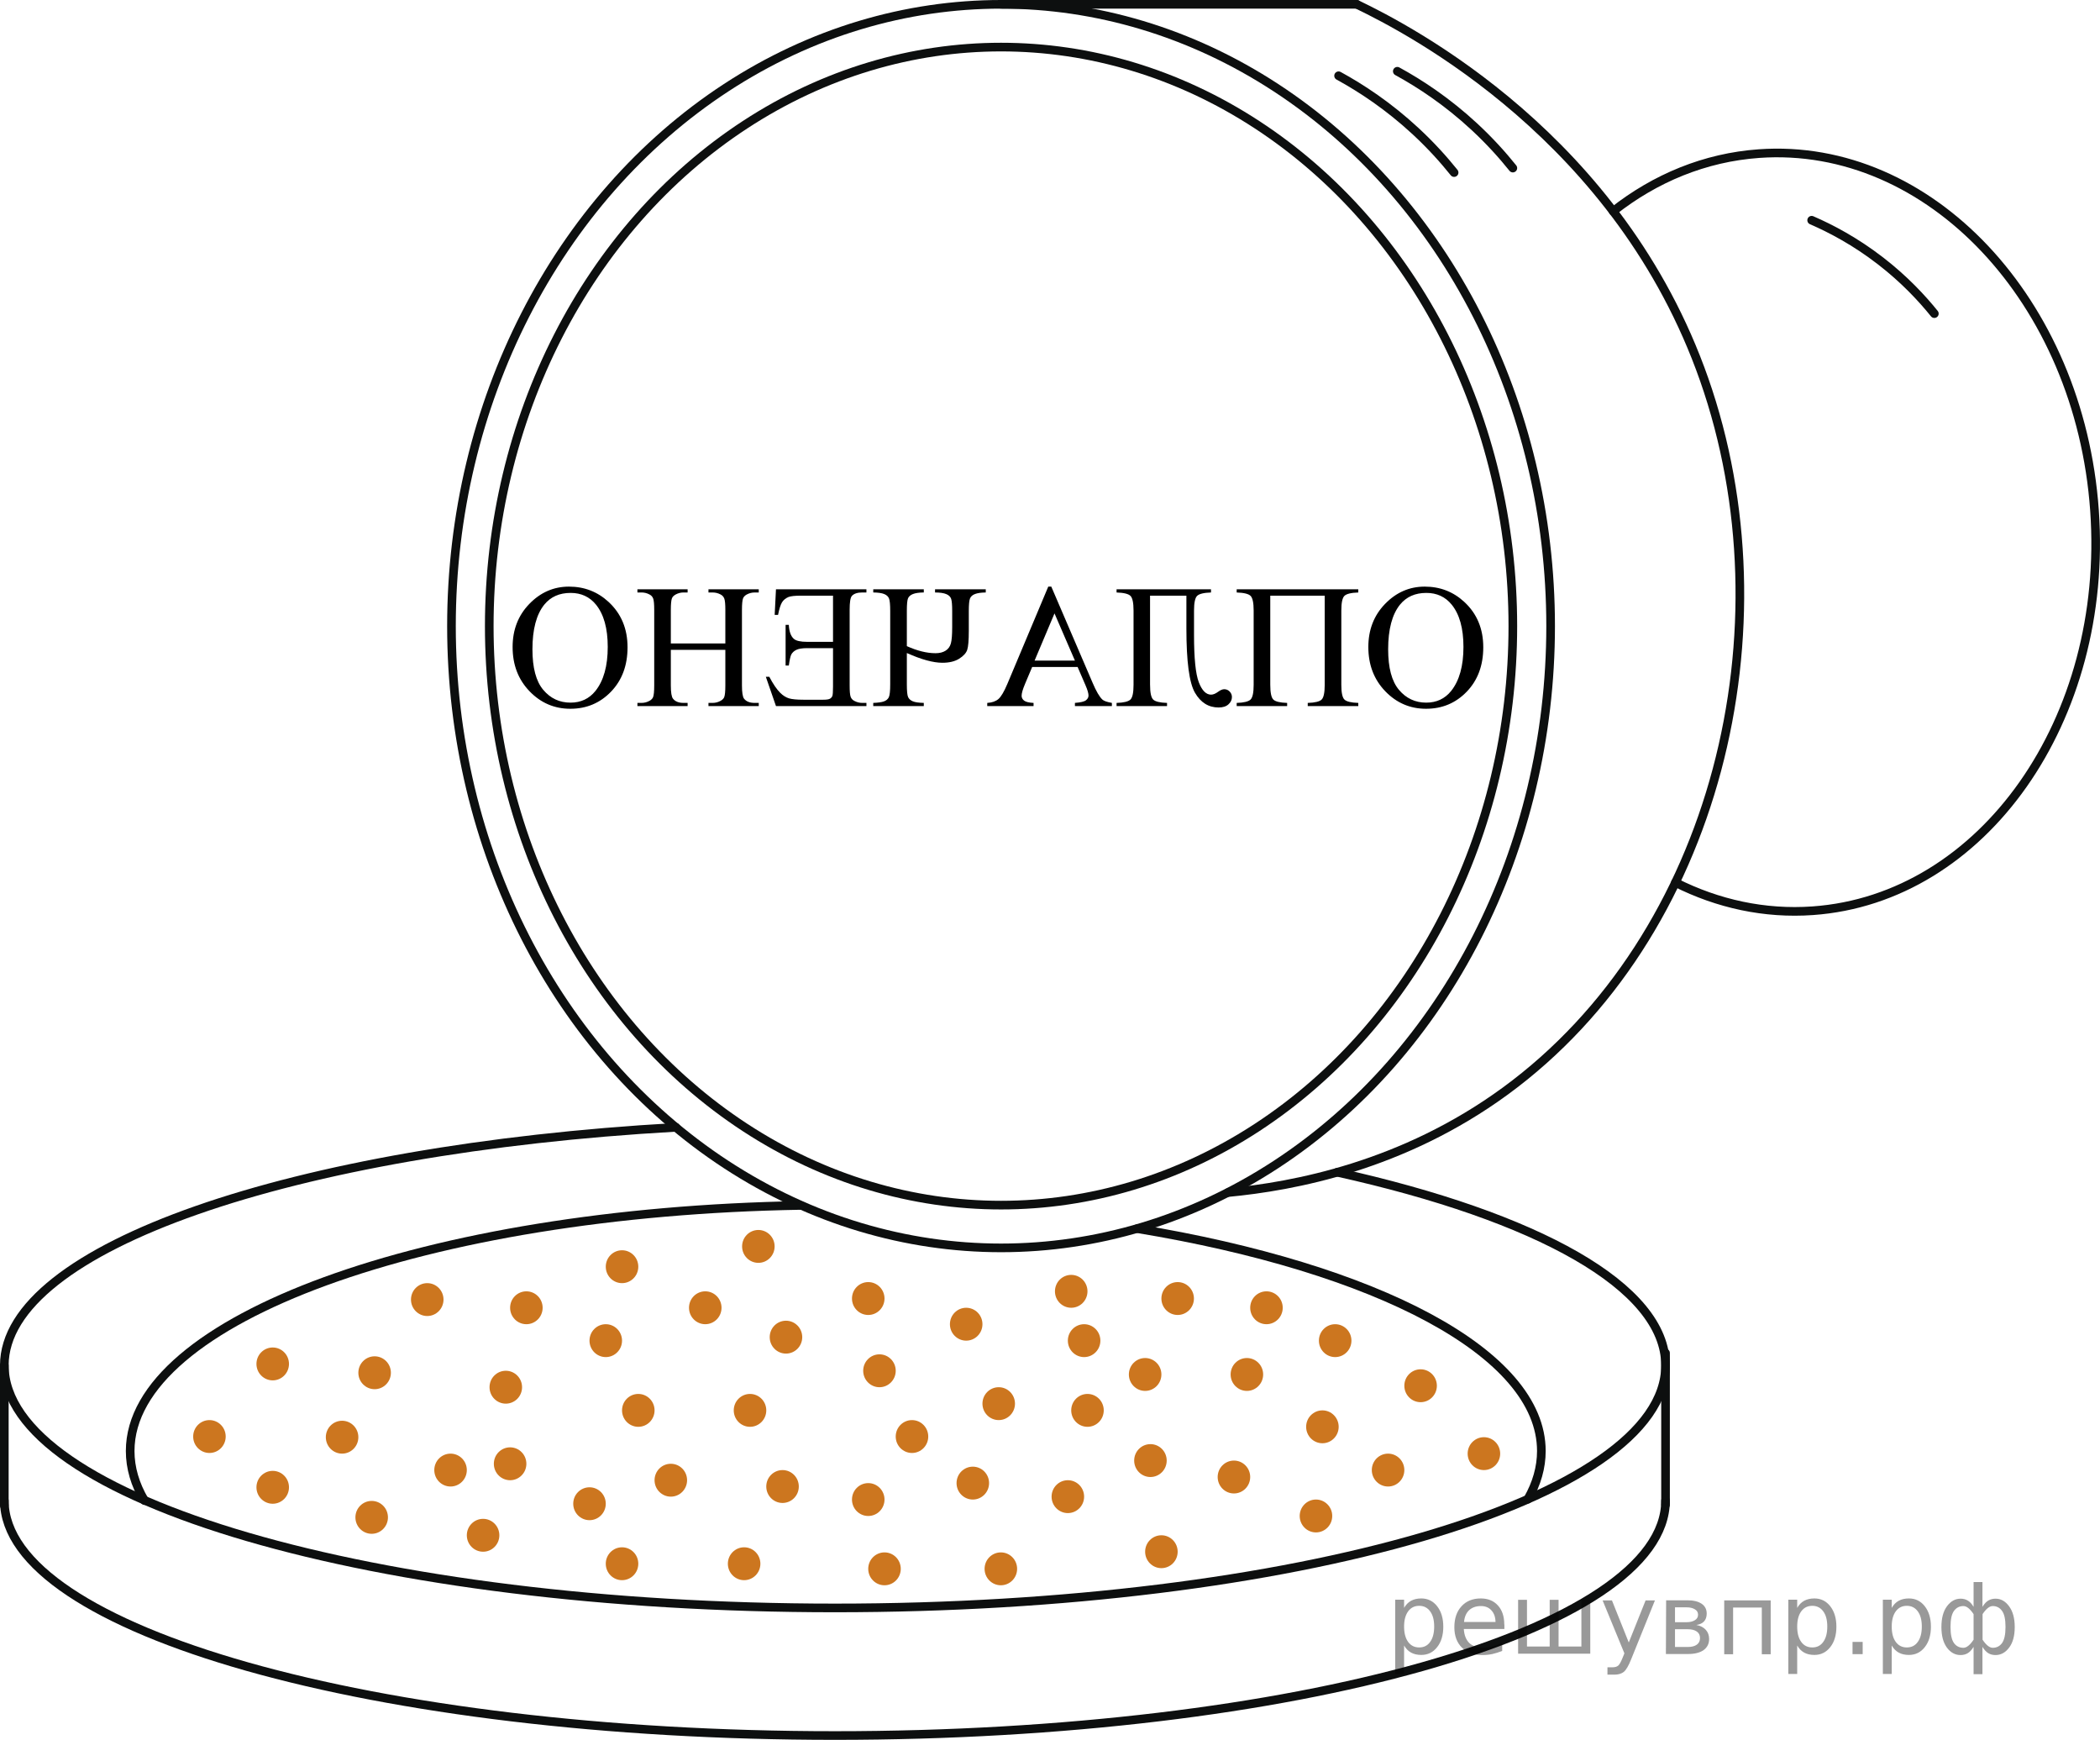 <?xml version="1.0" encoding="UTF-8"?>
<svg id="_Слой_1" data-name="Слой_1" xmlns="http://www.w3.org/2000/svg" width="182.167" height="150.894" version="1.1" xmlns:xlink="http://www.w3.org/1999/xlink" viewBox="0 0 182.167 150.894">
  <!-- Generator: Adobe Illustrator 29.6.1, SVG Export Plug-In . SVG Version: 2.1.1 Build 9)  -->
  <defs>
    <clipPath id="clippath">
      <polygon points="131.786 65.41 43.561 65.41 43.561 47.328 131.786 47.328 131.786 65.41 131.786 65.41" fill="none"/>
    </clipPath>
  </defs>
  <ellipse cx="86.837" cy="54.301" rx="44.396" ry="50.218" fill="none" stroke="#0d0f0f" stroke-linecap="round" stroke-linejoin="round" stroke-width=".75"/>
  <ellipse cx="86.837" cy="54.301" rx="47.674" ry="53.926" fill="none" stroke="#0d0f0f" stroke-linecap="round" stroke-linejoin="round" stroke-width=".75"/>
  <line x1="117.696" y1=".375" x2="86.837" y2=".375" fill="none" stroke="#0d0f0f" stroke-linecap="round" stroke-linejoin="round" stroke-width=".75"/>
  <path d="M117.696.375c4.634,2.228,22.809,11.635,30.131,32.529,7.533,21.494,1.17,48.268-17.263,61.733-8.886,6.491-18.338,8.253-24.044,8.793" fill="none" stroke="#0d0f0f" stroke-linecap="round" stroke-linejoin="round" stroke-width=".75"/>
  <path d="M139.936,18.325c3.651-2.875,7.957-4.669,12.651-5.003,14.785-1.05,27.815,12.799,29.102,30.932,1.287,18.133-9.655,33.684-24.44,34.733-4.186.297-8.232-.6-11.91-2.45" fill="none" stroke="#0d0f0f" stroke-linecap="round" stroke-linejoin="round" stroke-width=".75"/>
  <path d="M116.117,6.57c1.965,1.075,4.322,2.618,6.691,4.816,1.322,1.226,2.422,2.448,3.331,3.581" fill="none" stroke="#0d0f0f" stroke-linecap="round" stroke-linejoin="round" stroke-width=".75"/>
  <path d="M121.211,6.18c1.965,1.075,4.322,2.618,6.691,4.816,1.322,1.226,2.422,2.448,3.331,3.581" fill="none" stroke="#0d0f0f" stroke-linecap="round" stroke-linejoin="round" stroke-width=".75"/>
  <path d="M157.154,19.101c1.66.719,3.776,1.827,5.983,3.533,2.051,1.586,3.575,3.221,4.66,4.567" fill="none" stroke="#0d0f0f" stroke-linecap="round" stroke-linejoin="round" stroke-width=".75"/>
  <path d="M115.999,101.667c17.307,3.842,28.48,9.916,28.48,16.753,0,11.616-32.259,21.033-72.052,21.033S.375,130.036.375,118.42c0-10.239,25.061-18.769,58.253-20.648" fill="none" stroke="#0d0f0f" stroke-linecap="round" stroke-linejoin="round" stroke-width=".75"/>
  <path d="M98.647,106.557c20.724,3.417,35.06,10.768,35.06,19.286,0,1.431-.405,2.829-1.176,4.181" fill="none" stroke="#0d0f0f" stroke-linecap="round" stroke-linejoin="round" stroke-width=".75"/>
  <path d="M12.536,130.141c-.815-1.388-1.244-2.825-1.244-4.298,0-11.42,25.765-20.743,58.148-21.298" fill="none" stroke="#0d0f0f" stroke-linecap="round" stroke-linejoin="round" stroke-width=".75"/>
  <line x1=".375" y1="118.42" x2=".375" y2="130.574" fill="none" stroke="#0d0f0f" stroke-linecap="round" stroke-linejoin="round" stroke-width=".75"/>
  <path d="M144.479,130.141c0,11.255-32.259,20.378-72.052,20.378S.375,141.396.375,130.141" fill="none" stroke="#0d0f0f" stroke-linecap="round" stroke-linejoin="round" stroke-width=".75"/>
  <line x1="144.479" y1="117.343" x2="144.479" y2="130.501" fill="none" stroke="#0d0f0f" stroke-linecap="round" stroke-linejoin="round" stroke-width=".75"/>
  <ellipse cx="94.335" cy="122.319" rx="1.411" ry="1.426" fill="#cc761f"/>
  <ellipse cx="83.813" cy="114.846" rx="1.411" ry="1.426" fill="#cc761f"/>
  <ellipse cx="65.061" cy="122.319" rx="1.411" ry="1.426" fill="#cc761f"/>
  <ellipse cx="52.548" cy="116.272" rx="1.411" ry="1.426" fill="#cc761f"/>
  <ellipse cx="61.179" cy="113.42" rx="1.411" ry="1.426" fill="#cc761f"/>
  <ellipse cx="55.37" cy="122.319" rx="1.411" ry="1.426" fill="#cc761f"/>
  <ellipse cx="58.191" cy="128.376" rx="1.411" ry="1.426" fill="#cc761f"/>
  <ellipse cx="44.25" cy="126.951" rx="1.411" ry="1.426" fill="#cc761f"/>
  <ellipse cx="43.876" cy="120.31" rx="1.411" ry="1.426" fill="#cc761f"/>
  <ellipse cx="32.497" cy="119.056" rx="1.411" ry="1.426" fill="#cc761f"/>
  <ellipse cx="68.18" cy="115.969" rx="1.411" ry="1.426" fill="#cc761f"/>
  <ellipse cx="39.084" cy="127.497" rx="1.411" ry="1.426" fill="#cc761f"/>
  <ellipse cx="51.137" cy="130.416" rx="1.411" ry="1.426" fill="#cc761f"/>
  <ellipse cx="67.882" cy="128.923" rx="1.411" ry="1.426" fill="#cc761f"/>
  <ellipse cx="76.29" cy="118.885" rx="1.411" ry="1.426" fill="#cc761f"/>
  <ellipse cx="45.661" cy="113.42" rx="1.411" ry="1.426" fill="#cc761f"/>
  <ellipse cx="75.317" cy="112.619" rx="1.411" ry="1.426" fill="#cc761f"/>
  <ellipse cx="99.336" cy="119.205" rx="1.411" ry="1.426" fill="#cc761f"/>
  <ellipse cx="94.043" cy="116.272" rx="1.411" ry="1.426" fill="#cc761f"/>
  <ellipse cx="86.635" cy="121.736" rx="1.411" ry="1.426" fill="#cc761f"/>
  <ellipse cx="79.111" cy="124.588" rx="1.411" ry="1.426" fill="#cc761f"/>
  <ellipse cx="84.388" cy="128.627" rx="1.411" ry="1.426" fill="#cc761f"/>
  <ellipse cx="92.632" cy="129.802" rx="1.411" ry="1.426" fill="#cc761f"/>
  <ellipse cx="107.039" cy="128.099" rx="1.411" ry="1.426" fill="#cc761f"/>
  <ellipse cx="108.163" cy="119.205" rx="1.411" ry="1.426" fill="#cc761f"/>
  <ellipse cx="99.796" cy="126.673" rx="1.411" ry="1.426" fill="#cc761f"/>
  <ellipse cx="114.714" cy="123.745" rx="1.411" ry="1.426" fill="#cc761f"/>
  <ellipse cx="75.317" cy="130.053" rx="1.411" ry="1.426" fill="#cc761f"/>
  <ellipse cx="92.924" cy="111.994" rx="1.411" ry="1.426" fill="#cc761f"/>
  <ellipse cx="102.158" cy="112.619" rx="1.411" ry="1.426" fill="#cc761f"/>
  <ellipse cx="109.861" cy="113.42" rx="1.411" ry="1.426" fill="#cc761f"/>
  <ellipse cx="115.821" cy="116.272" rx="1.411" ry="1.426" fill="#cc761f"/>
  <ellipse cx="123.232" cy="120.183" rx="1.411" ry="1.426" fill="#cc761f"/>
  <ellipse cx="128.724" cy="126.071" rx="1.411" ry="1.426" fill="#cc761f"/>
  <ellipse cx="120.41" cy="127.497" rx="1.411" ry="1.426" fill="#cc761f"/>
  <ellipse cx="114.155" cy="131.478" rx="1.411" ry="1.426" fill="#cc761f"/>
  <ellipse cx="65.785" cy="108.099" rx="1.411" ry="1.426" fill="#cc761f"/>
  <ellipse cx="37.062" cy="112.71" rx="1.411" ry="1.426" fill="#cc761f"/>
  <ellipse cx="53.959" cy="109.859" rx="1.411" ry="1.426" fill="#cc761f"/>
  <ellipse cx="100.747" cy="134.577" rx="1.411" ry="1.426" fill="#cc761f"/>
  <ellipse cx="86.82" cy="136.062" rx="1.411" ry="1.426" fill="#cc761f"/>
  <ellipse cx="76.727" cy="136.062" rx="1.411" ry="1.426" fill="#cc761f"/>
  <ellipse cx="64.55" cy="135.62" rx="1.411" ry="1.426" fill="#cc761f"/>
  <ellipse cx="53.959" cy="135.62" rx="1.411" ry="1.426" fill="#cc761f"/>
  <ellipse cx="41.906" cy="133.152" rx="1.411" ry="1.426" fill="#cc761f"/>
  <ellipse cx="32.242" cy="131.598" rx="1.411" ry="1.426" fill="#cc761f"/>
  <ellipse cx="23.657" cy="128.991" rx="1.411" ry="1.426" fill="#cc761f"/>
  <ellipse cx="18.168" cy="124.588" rx="1.411" ry="1.426" fill="#cc761f"/>
  <ellipse cx="23.657" cy="118.291" rx="1.411" ry="1.426" fill="#cc761f"/>
  <ellipse cx="29.675" cy="124.645" rx="1.411" ry="1.426" fill="#cc761f"/>
  <g clip-path="url(#clippath)">
    <g>
      <path d="M127.017,52.199c1.102,1.016,1.651,2.329,1.651,3.937,0,1.574-.477,2.856-1.43,3.848-.954.991-2.131,1.486-3.532,1.486-1.387,0-2.568-.508-3.544-1.524-.977-1.016-1.464-2.293-1.464-3.833,0-1.494.484-2.74,1.452-3.739.969-.999,2.113-1.498,3.436-1.498,1.331,0,2.475.441,3.431,1.322ZM121.445,52.438c-.685.852-1.028,2.144-1.028,3.877,0,1.599.311,2.769.935,3.511.623.742,1.413,1.113,2.369,1.113.896,0,1.617-.339,2.162-1.016.711-.892,1.066-2.164,1.066-3.817,0-1.614-.343-2.839-1.028-3.676-.551-.672-1.281-1.008-2.192-1.008-.972,0-1.732.339-2.283,1.016Z"/>
      <path d="M110.191,59.394c0,.672.087,1.097.263,1.274.175.177.575.275,1.201.295v.276h-4.377v-.276c.631-.02,1.033-.12,1.209-.299.175-.179.263-.603.263-1.27v-6.44c0-.667-.088-1.091-.263-1.27-.176-.179-.578-.279-1.209-.299v-.276h10.549v.276c-.631.02-1.034.12-1.209.299-.176.179-.263.603-.263,1.27v6.44c0,.667.087,1.091.263,1.27.175.179.578.279,1.209.299v.276h-4.385v-.276c.636-.02,1.039-.12,1.212-.299s.26-.603.26-1.27v-7.732h-4.723v7.732Z"/>
      <path d="M99.764,59.394c0,.667.087,1.091.263,1.27.175.179.578.279,1.209.299v.276h-4.378v-.276c.631-.02,1.034-.12,1.209-.299.176-.179.263-.603.263-1.27v-6.44c0-.667-.087-1.091-.263-1.27-.175-.179-.578-.279-1.209-.299v-.276h8.191v.276c-.631.02-1.033.12-1.209.299-.175.179-.263.603-.263,1.27v2.122c0,2.007.138,3.371.413,4.09s.631,1.08,1.066,1.08c.18,0,.383-.082.608-.247.2-.149.378-.224.532-.224.185,0,.344.067.474.202.13.135.195.294.195.478,0,.239-.101.45-.301.631-.2.182-.485.273-.856.273-.871,0-1.555-.427-2.05-1.281-.496-.854-.743-2.713-.743-5.577v-2.839h-3.153v7.732Z"/>
      <path d="M88.922,59.304c-.2.473-.301.819-.301,1.039,0,.165.071.304.214.418s.417.182.822.202v.276h-4.017v-.276c.416-.025.739-.138.973-.34.232-.202.491-.641.776-1.319l3.544-8.427h.263l3.582,8.337c.31.732.593,1.218.848,1.456.125.12.4.217.826.291v.276h-3.206v-.276c.491-.035.81-.111.957-.228.148-.117.222-.252.222-.407,0-.194-.085-.488-.255-.881l-.691-1.599h-3.941l-.615,1.456ZM93.246,57.294l-1.772-4.094-1.728,4.094h3.499Z"/>
      <path d="M81.15,56.652c.355,0,.648-.074.879-.221.231-.146.383-.358.458-.635s.112-.743.112-1.401v-1.404c0-.508-.028-.856-.086-1.042-.058-.186-.199-.327-.425-.422-.225-.095-.55-.142-.976-.142v-.276h4.399v.276c-.4.005-.709.049-.927.131s-.363.208-.435.377c-.073.169-.109.535-.109,1.098v1.718c0,.827-.046,1.378-.139,1.655s-.325.532-.698.766c-.373.234-.857.351-1.453.351-.796,0-1.824-.281-3.085-.844v2.719c0,.578.037.946.112,1.106.075.159.21.28.405.362s.513.128.953.138v.276h-4.384v-.276c.42-.015.73-.059.927-.131.198-.072.338-.19.421-.355.082-.164.123-.538.123-1.121v-6.365c0-.553-.034-.915-.104-1.087s-.21-.3-.421-.385c-.21-.085-.525-.129-.945-.135v-.276h4.384v.276c-.41.005-.723.05-.939.135-.215.085-.357.208-.428.37-.07.162-.104.529-.104,1.102v3.048c.905.409,1.734.613,2.484.613Z"/>
      <path d="M69.468,51.661c-.505,0-.857.038-1.059.112-.25.104-.439.256-.566.456s-.244.565-.349,1.098h-.293l.112-2.219h7.846v.276h-.36c-.42,0-.721.1-.901.299-.13.149-.194.545-.194,1.188v6.582c0,.493.028.819.086.979.058.159.166.279.326.358.216.115.443.172.684.172h.36v.276h-7.846l-.879-2.54h.301c.325.623.644,1.088.953,1.397.24.234.491.391.751.471.261.08.679.12,1.254.12h1.727c.281,0,.471-.029.571-.086.1-.057.17-.135.21-.231.04-.097.06-.37.06-.818v-3.339h-2.237c-.425,0-.74.05-.945.149s-.353.237-.443.411c-.07.139-.14.456-.21.949h-.278v-3.526h.278c.03.578.175.981.435,1.21.195.174.583.261,1.163.261h2.237v-4.004h-2.793Z"/>
      <path d="M62.921,52.909c0-.498-.029-.828-.09-.99-.06-.162-.168-.283-.323-.362-.215-.114-.442-.172-.683-.172h-.368v-.276h4.362v.276h-.36c-.24,0-.471.06-.69.179-.155.09-.258.197-.309.321-.065.165-.098.506-.098,1.023v6.537c0,.608.06.991.181,1.15.19.244.495.366.916.366h.36v.276h-4.362v-.276h.368c.24,0,.468-.06.683-.179.161-.09.266-.197.315-.321.065-.165.098-.503.098-1.016v-3.085h-4.729v3.085c0,.608.062.991.188,1.15.19.244.493.366.908.366h.36v.276h-4.354v-.276h.36c.24,0,.471-.06.69-.179.155-.09.259-.197.309-.321.065-.165.098-.503.098-1.016v-6.537c0-.498-.029-.828-.087-.99-.058-.162-.166-.283-.326-.362-.216-.114-.443-.172-.684-.172h-.36v-.276h4.354v.276h-.36c-.24,0-.468.06-.683.179-.16.09-.266.197-.315.321-.065.165-.098.506-.098,1.023v2.899h4.729v-2.899Z"/>
      <path d="M52.786,52.199c1.102,1.016,1.651,2.329,1.651,3.937,0,1.574-.477,2.856-1.43,3.848-.954.991-2.131,1.486-3.532,1.486-1.387,0-2.568-.508-3.544-1.524-.977-1.016-1.464-2.293-1.464-3.833,0-1.494.484-2.74,1.452-3.739.969-.999,2.113-1.498,3.436-1.498,1.331,0,2.475.441,3.431,1.322ZM47.215,52.438c-.685.852-1.028,2.144-1.028,3.877,0,1.599.311,2.769.935,3.511.623.742,1.413,1.113,2.369,1.113.896,0,1.617-.339,2.162-1.016.711-.892,1.066-2.164,1.066-3.817,0-1.614-.343-2.839-1.028-3.676-.551-.672-1.281-1.008-2.192-1.008-.972,0-1.732.339-2.283,1.016Z"/>
    </g>
  </g>
<g style="stroke:none;fill:#000;fill-opacity:0.40"><path d="m 121.8,142.7 v 2.48 h -0.77 v -6.44 h 0.77 v 0.71 q 0.24,-0.42 0.61,-0.62 0.37,-0.20 0.88,-0.20 0.85,0 1.38,0.68 0.53,0.68 0.53,1.77 0,1.10 -0.53,1.77 -0.53,0.68 -1.38,0.68 -0.51,0 -0.88,-0.20 -0.37,-0.20 -0.61,-0.62 z m 2.61,-1.63 q 0,-0.85 -0.35,-1.32 -0.35,-0.48 -0.95,-0.48 -0.61,0 -0.96,0.48 -0.35,0.48 -0.35,1.32 0,0.85 0.35,1.33 0.35,0.48 0.96,0.48 0.61,0 0.95,-0.48 0.35,-0.48 0.35,-1.33 z"/><path d="m 130.5,140.9 v 0.38 h -3.52 q 0.05,0.79 0.47,1.21 0.43,0.41 1.19,0.41 0.44,0 0.85,-0.11 0.42,-0.11 0.82,-0.33 v 0.72 q -0.41,0.17 -0.85,0.27 -0.43,0.09 -0.88,0.09 -1.12,0 -1.77,-0.65 -0.65,-0.65 -0.65,-1.76 0,-1.15 0.62,-1.82 0.62,-0.68 1.67,-0.68 0.94,0 1.49,0.61 0.55,0.60 0.55,1.65 z m -0.77,-0.23 q -0.01,-0.63 -0.35,-1.00 -0.34,-0.38 -0.91,-0.38 -0.64,0 -1.03,0.36 -0.38,0.36 -0.44,1.02 z"/><path d="m 135.2,142.8 h 1.98 v -4.05 h 0.77 v 4.67 h -6.26 v -4.67 h 0.77 v 4.05 h 1.97 v -4.05 h 0.77 z"/><path d="m 141.5,143.9 q -0.33,0.83 -0.63,1.09 -0.31,0.25 -0.82,0.25 h -0.61 v -0.64 h 0.45 q 0.32,0 0.49,-0.15 0.17,-0.15 0.39,-0.71 l 0.14,-0.35 -1.89,-4.59 h 0.81 l 1.46,3.65 1.46,-3.65 h 0.81 z"/><path d="m 145.3,141.3 v 1.54 h 1.09 q 0.53,0 0.80,-0.20 0.28,-0.20 0.28,-0.57 0,-0.38 -0.28,-0.57 -0.28,-0.20 -0.80,-0.20 z m 0,-1.90 v 1.29 h 1.01 q 0.43,0 0.71,-0.17 0.28,-0.17 0.28,-0.48 0,-0.31 -0.28,-0.47 -0.28,-0.17 -0.71,-0.17 z m -0.77,-0.61 h 1.82 q 0.82,0 1.26,0.30 0.44,0.30 0.44,0.85 0,0.43 -0.23,0.68 -0.23,0.25 -0.67,0.31 0.53,0.10 0.82,0.42 0.29,0.32 0.29,0.79 0,0.62 -0.48,0.97 -0.48,0.34 -1.37,0.34 h -1.90 z"/><path d="m 153.6,138.8 v 4.67 h -0.77 v -4.05 h -2.49 v 4.05 h -0.77 v -4.67 z"/><path d="m 155.9,142.7 v 2.48 h -0.77 v -6.44 h 0.77 v 0.71 q 0.24,-0.42 0.61,-0.62 0.37,-0.20 0.88,-0.20 0.85,0 1.38,0.68 0.53,0.68 0.53,1.77 0,1.10 -0.53,1.77 -0.53,0.68 -1.38,0.68 -0.51,0 -0.88,-0.20 -0.37,-0.20 -0.61,-0.62 z m 2.61,-1.63 q 0,-0.85 -0.35,-1.32 -0.35,-0.48 -0.95,-0.48 -0.61,0 -0.96,0.48 -0.35,0.48 -0.35,1.32 0,0.85 0.35,1.33 0.35,0.48 0.96,0.48 0.61,0 0.95,-0.48 0.35,-0.48 0.35,-1.33 z"/><path d="m 160.7,142.4 h 0.88 v 1.06 h -0.88 z"/><path d="m 164.1,142.7 v 2.48 h -0.77 v -6.44 h 0.77 v 0.71 q 0.24,-0.42 0.61,-0.62 0.37,-0.20 0.88,-0.20 0.85,0 1.38,0.68 0.53,0.68 0.53,1.77 0,1.10 -0.53,1.77 -0.53,0.68 -1.38,0.68 -0.51,0 -0.88,-0.20 -0.37,-0.20 -0.61,-0.62 z m 2.61,-1.63 q 0,-0.85 -0.35,-1.32 -0.35,-0.48 -0.95,-0.48 -0.61,0 -0.96,0.48 -0.35,0.48 -0.35,1.32 0,0.85 0.35,1.33 0.35,0.48 0.96,0.48 0.61,0 0.95,-0.48 0.35,-0.48 0.35,-1.33 z"/><path d="m 169.2,141.1 q 0,0.98 0.30,1.40 0.30,0.41 0.82,0.41 0.41,0 0.88,-0.70 v -2.22 q -0.47,-0.70 -0.88,-0.70 -0.51,0 -0.82,0.42 -0.30,0.41 -0.30,1.39 z m 2,4.10 v -2.37 q -0.24,0.39 -0.51,0.55 -0.27,0.16 -0.62,0.16 -0.70,0 -1.18,-0.64 -0.48,-0.65 -0.48,-1.79 0,-1.15 0.48,-1.80 0.49,-0.66 1.18,-0.66 0.35,0 0.62,0.16 0.28,0.16 0.51,0.55 v -2.15 h 0.77 v 2.15 q 0.24,-0.39 0.51,-0.55 0.28,-0.16 0.62,-0.16 0.70,0 1.18,0.66 0.49,0.66 0.49,1.80 0,1.15 -0.49,1.79 -0.48,0.64 -1.18,0.64 -0.35,0 -0.62,-0.16 -0.27,-0.16 -0.51,-0.55 v 2.37 z m 2.77,-4.10 q 0,-0.98 -0.30,-1.39 -0.30,-0.42 -0.81,-0.42 -0.41,0 -0.88,0.70 v 2.22 q 0.47,0.70 0.88,0.70 0.51,0 0.81,-0.41 0.30,-0.42 0.30,-1.40 z"/></g></svg>
<!--File created and owned by https://sdamgia.ru. Copying is prohibited. All rights reserved.-->
